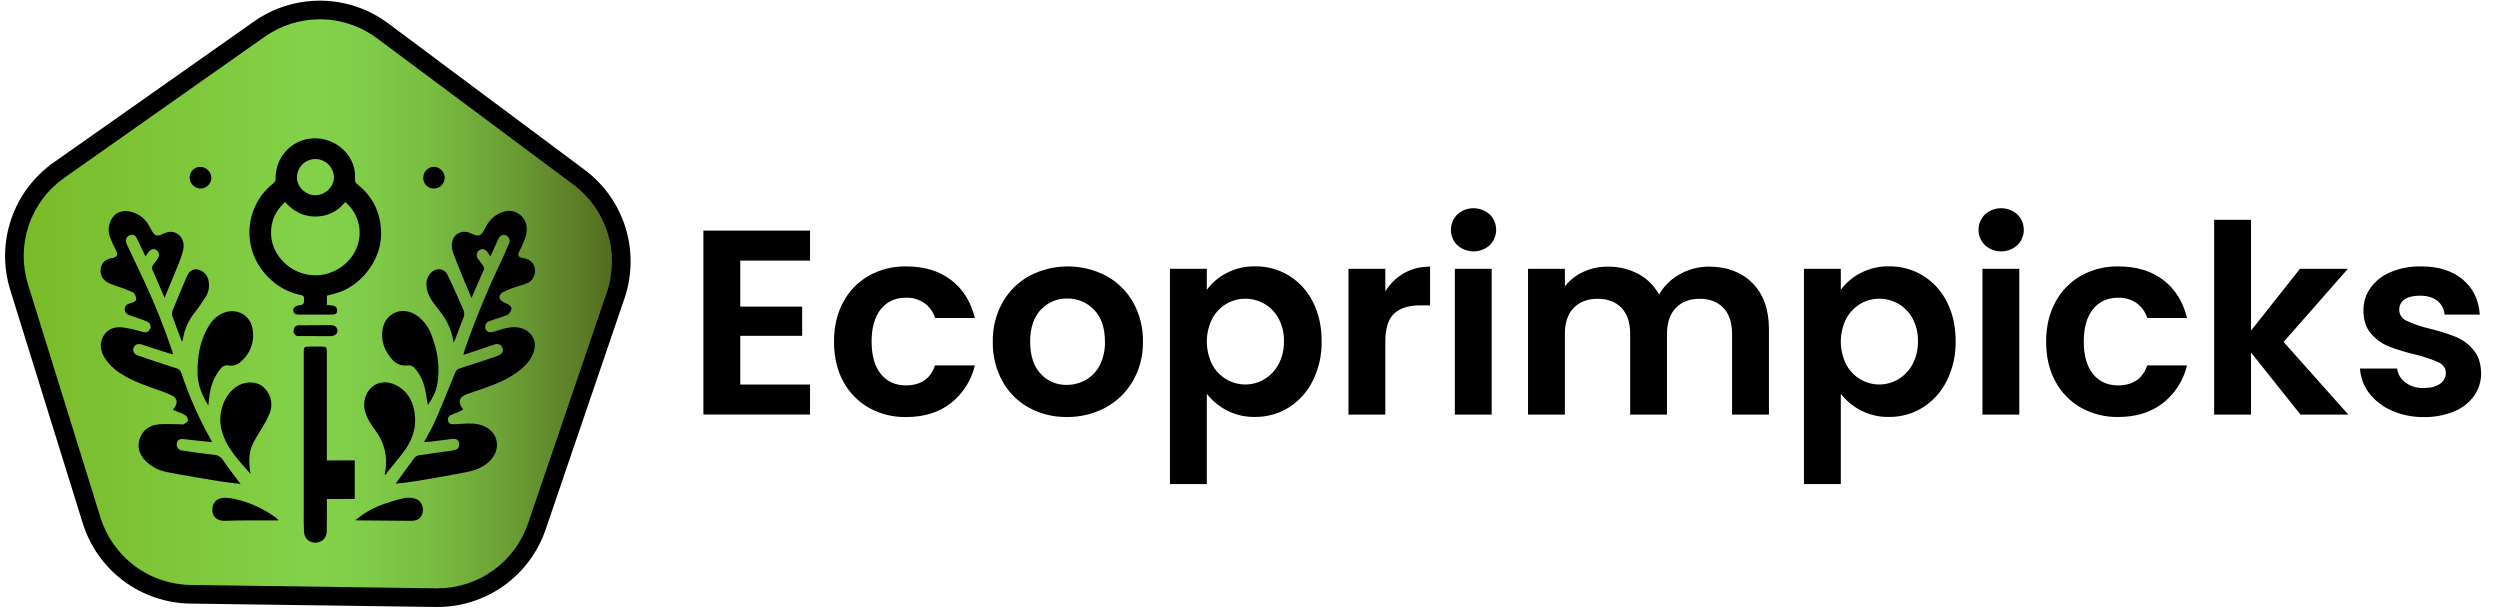 <svg width="1477" height="359" viewBox="0 0 1477 359" fill="none" xmlns="http://www.w3.org/2000/svg">
<g clip-path="url(#clip0_2362_396)">
<mask id="mask0_2362_396" style="mask-type:luminance" maskUnits="userSpaceOnUse" x="-144" y="-97" width="1621" height="554">
<path d="M1477 -97H-144V456.18H1477V-97Z" fill="white"/>
</mask>
<g mask="url(#mask0_2362_396)">
<path d="M153.124 17.267L34.944 100.446C24.179 108.024 16.094 118.821 11.852 131.284C7.609 143.747 7.428 157.234 11.334 169.806L54.094 307.366C57.988 319.908 65.752 330.895 76.273 338.754C86.794 346.613 99.533 350.94 112.664 351.116L257.454 353.116C270.585 353.297 283.437 349.32 294.17 341.752C304.902 334.185 312.965 323.415 317.204 310.986L363.704 174.636C367.961 162.173 368.153 148.681 364.254 136.102C360.354 123.523 352.564 112.506 342.004 104.636L226.134 18.256C215.621 10.419 202.901 6.103 189.79 5.926C176.678 5.748 163.846 9.717 153.124 17.267Z" fill="url(#paint0_linear_2362_396)"/>
<path d="M258.325 358.605H257.385L112.585 356.605C98.288 356.438 84.415 351.737 72.96 343.182C61.505 334.626 53.062 322.656 48.844 308.996L6.085 171.436C1.802 157.755 1.984 143.066 6.602 129.495C11.22 115.924 20.035 104.175 31.774 95.946L149.965 12.766C161.627 4.533 175.597 0.204 189.872 0.4C204.146 0.596 217.992 5.306 229.425 13.856L345.285 100.236C356.798 108.778 365.294 120.763 369.54 134.456C373.787 148.149 373.564 162.838 368.905 176.396L322.415 312.696C317.882 326.094 309.259 337.731 297.76 345.968C286.262 354.205 272.469 358.625 258.325 358.605ZM188.945 11.396C177.252 11.398 165.846 15.021 156.295 21.766L38.114 104.946C28.279 111.834 20.892 121.673 17.021 133.039C13.152 144.404 12.998 156.707 16.584 168.166L59.344 305.696C62.879 317.138 69.951 327.164 79.546 334.332C89.139 341.5 100.76 345.44 112.735 345.585L257.535 347.585H258.325C270.166 347.606 281.716 343.909 291.345 337.016C300.974 330.123 308.197 320.382 311.995 309.166L358.495 172.825C362.395 161.47 362.581 149.168 359.025 137.699C355.469 126.231 348.355 116.192 338.715 109.036L222.844 22.696C213.061 15.369 201.168 11.405 188.945 11.396Z" fill="black"/>
<path d="M97.223 175.917C94.613 169.917 92.223 164.447 89.863 158.917C89.785 158.561 89.778 158.193 89.843 157.834C89.909 157.475 90.045 157.133 90.243 156.827C91.133 155.417 92.303 154.177 93.183 152.767C94.413 150.767 94.053 148.817 92.463 147.767C90.873 146.717 89.093 147.097 87.643 149.027C87.133 149.717 86.643 150.437 85.943 151.427L81.843 142.937C81.643 142.517 81.453 142.087 81.253 141.657C79.953 138.827 78.503 138.077 76.343 139.107C74.413 140.017 73.873 142.167 75.043 144.657C78.503 151.987 82.043 159.287 85.453 166.657C91.729 180.144 97.245 193.973 101.973 208.077C102.076 208.522 102.153 208.973 102.203 209.427C100.063 208.787 98.203 208.247 96.303 207.647C92.103 206.287 87.923 204.867 83.723 203.527C81.463 202.807 79.593 203.597 78.933 205.467C78.273 207.337 79.123 209.247 81.403 210.037C88.943 212.63 96.507 215.134 104.093 217.547C104.823 217.703 105.496 218.055 106.039 218.567C106.582 219.078 106.974 219.728 107.173 220.447C111.686 234.002 117.482 247.094 124.483 259.547C124.703 259.937 124.873 260.367 125.263 261.197C122.673 260.947 120.393 260.727 118.113 260.487C114.913 260.147 111.723 259.737 108.533 259.427C105.923 259.187 104.763 259.947 104.473 261.897C104.361 262.394 104.358 262.909 104.464 263.407C104.57 263.906 104.783 264.375 105.088 264.783C105.393 265.191 105.784 265.528 106.232 265.77C106.68 266.012 107.175 266.155 107.683 266.187C113.843 267.087 120.013 267.987 126.203 268.657C127.351 268.693 128.471 269.015 129.461 269.595C130.451 270.175 131.281 270.994 131.873 271.977C134.633 276.237 137.873 280.197 140.873 284.287C141.173 284.697 141.503 285.087 142.163 285.907C137.783 285.367 133.873 285.017 130.013 284.377C119.843 282.707 109.663 281.057 99.543 279.097C94.599 278.309 90 276.067 86.333 272.657C82.443 268.847 80.743 264.297 82.633 258.967C84.523 253.637 88.793 251.097 94.163 250.657C98.163 250.337 102.313 250.657 106.403 250.657C107.073 250.657 107.863 250.947 108.403 250.657C109.403 250.157 110.743 249.487 110.993 248.657C111.069 248.093 111.008 247.519 110.817 246.984C110.626 246.448 110.309 245.965 109.893 245.577C108.413 244.682 106.837 243.957 105.193 243.417L102.193 242.097C102.463 241.629 102.757 241.175 103.073 240.737C105.073 238.247 104.743 235.327 101.903 233.797C99.563 232.645 97.139 231.669 94.653 230.877C86.653 227.987 78.513 225.397 71.333 220.677C67.357 218.267 64.014 214.941 61.583 210.977C59.233 206.867 58.643 202.617 61.173 198.397C63.703 194.177 67.763 192.997 72.263 193.397C75.302 193.801 78.31 194.415 81.263 195.237C82.503 195.507 83.703 195.967 84.943 196.237C85.699 196.442 86.505 196.349 87.193 195.977C87.882 195.604 88.401 194.982 88.643 194.237C88.993 193.531 89.05 192.715 88.803 191.966C88.556 191.218 88.025 190.597 87.323 190.237C85.713 189.437 84.041 188.768 82.323 188.237C80.323 187.507 78.233 186.947 76.263 186.127C74.703 185.477 73.523 184.367 73.703 182.447C73.883 180.527 75.023 179.757 76.603 179.247C76.983 179.127 77.373 179.027 77.753 178.897C79.023 178.437 80.643 177.967 80.463 176.387C80.303 175.077 79.603 173.247 78.593 172.737C75.676 171.434 72.692 170.286 69.653 169.297C67.413 168.447 65.003 167.827 63.043 166.537C61.627 165.664 60.532 164.354 59.925 162.804C59.317 161.255 59.229 159.551 59.673 157.947C60.363 154.857 62.613 153.017 66.313 152.447C69.133 152.007 69.823 150.587 68.553 147.917C67.139 145.273 65.896 142.541 64.833 139.737C64.187 137.821 64.017 135.778 64.335 133.781C64.654 131.785 65.453 129.896 66.663 128.277C69.023 124.967 73.563 123.827 78.113 125.277C82.341 126.539 85.904 129.412 88.033 133.277C88.663 134.387 89.203 135.547 89.853 136.637C91.413 139.247 93.013 139.787 95.723 138.447C98.073 137.287 100.413 136.447 103.043 137.317C107.163 138.657 109.403 143.007 108.183 147.987C107.395 150.959 106.393 153.87 105.183 156.697C102.673 162.917 100.043 169.137 97.223 175.917Z" fill="black"/>
<path d="M278.583 176.057C276.703 171.597 274.983 167.627 273.353 163.607C271.293 158.527 269.183 153.467 267.353 148.297C266.841 146.558 266.772 144.719 267.153 142.947C268.023 138.217 272.533 135.817 277.153 137.427C277.781 137.655 278.395 137.919 278.993 138.217C282.533 139.907 284.403 139.307 286.113 135.737C287.983 131.857 290.393 128.467 294.313 126.427C298.583 124.197 302.933 123.587 307.003 126.687C311.073 129.787 311.793 134.317 310.793 139.027C310.13 141.339 309.25 143.582 308.163 145.727C307.643 146.957 306.913 148.097 306.443 149.337C305.853 150.937 306.613 151.907 308.173 152.337C308.623 152.447 309.103 152.467 309.563 152.557C313.313 153.287 315.423 155.327 316.003 158.767C316.523 161.897 314.913 165.767 311.933 167.077C308.953 168.387 305.863 169.077 302.853 170.157C300.897 170.829 298.995 171.648 297.163 172.607C295.643 173.427 294.653 175.017 295.323 176.607C295.733 177.607 297.183 178.217 298.223 178.927C298.763 179.192 299.321 179.419 299.893 179.607C301.223 180.277 302.473 181.307 302.073 182.837C301.759 184.158 300.936 185.301 299.783 186.017C296.932 187.164 294.025 188.165 291.073 189.017C290.302 189.235 289.547 189.505 288.813 189.827C287.998 190.174 287.342 190.811 286.972 191.616C286.603 192.42 286.546 193.333 286.813 194.177C287.323 195.787 288.873 196.637 290.883 196.177C292.893 195.717 294.883 194.937 296.883 194.377C300.273 193.437 303.703 192.857 307.203 193.687C314.353 195.377 317.763 201.897 315.043 208.687C312.603 214.797 307.723 218.687 302.383 221.997C295.563 226.237 287.973 228.737 280.383 231.267C278.923 231.747 277.463 232.267 276.033 232.797C271.033 234.687 270.253 237.487 273.653 241.927C272.723 242.427 271.863 242.927 270.943 243.357C269.423 244.017 267.803 244.497 266.323 245.227C265.663 245.513 265.136 246.038 264.849 246.697C264.561 247.356 264.534 248.099 264.773 248.777C265.183 250.247 266.403 250.677 267.773 250.647C269.583 250.647 271.383 250.447 273.193 250.357C277.193 250.147 281.103 249.957 284.933 251.357C293.983 254.617 296.453 264.517 289.993 271.647C286.313 275.717 281.483 277.737 276.313 278.767C266.673 280.697 256.963 282.327 247.313 283.997C243.823 284.607 240.313 284.997 236.773 285.457C235.933 285.567 235.093 285.607 233.773 285.727L235.643 283.117C238.643 278.947 241.643 274.737 244.763 270.637C245.431 269.786 246.375 269.195 247.433 268.967C253.923 267.967 260.433 267.157 266.933 266.257C269.993 265.837 271.073 264.967 271.253 262.927C271.473 260.407 270.043 258.997 267.513 259.297C262.793 259.857 258.073 260.457 253.353 261.027C252.503 261.127 251.653 261.127 250.513 261.187C252.783 256.897 255.213 252.967 257.043 248.767C261.133 239.397 264.963 229.907 268.803 220.437C269.006 219.755 269.38 219.136 269.889 218.639C270.399 218.142 271.026 217.784 271.713 217.597C278.873 215.377 285.963 212.957 293.073 210.597C293.706 210.377 294.324 210.116 294.923 209.817C296.843 208.817 297.583 207.127 296.853 205.337C296.489 204.503 295.815 203.842 294.974 203.495C294.132 203.148 293.189 203.142 292.343 203.477C286.503 205.417 280.673 207.387 274.843 209.337C274.603 209.417 274.353 209.467 273.783 209.607C274.073 208.447 274.243 207.477 274.553 206.607C280.806 188.743 288.03 171.233 296.193 154.157C297.753 150.827 299.193 147.437 300.653 144.057C301.018 143.407 301.168 142.658 301.079 141.917C300.991 141.177 300.67 140.483 300.163 139.937C298.353 138.047 295.763 138.497 294.563 140.937C293.133 143.937 291.843 146.937 290.493 149.937C290.303 150.357 290.073 150.757 289.703 151.477C289.083 150.547 288.623 149.797 288.103 149.087C286.693 147.167 284.943 146.707 283.253 147.777C282.844 148.045 282.496 148.394 282.228 148.803C281.961 149.212 281.781 149.671 281.699 150.152C281.618 150.634 281.636 151.127 281.754 151.601C281.871 152.075 282.086 152.52 282.383 152.907C283.283 154.307 284.463 155.527 285.383 156.907C285.621 157.237 285.79 157.612 285.881 158.009C285.972 158.405 285.983 158.816 285.913 159.217C283.473 164.697 281.073 170.157 278.583 176.057Z" fill="black"/>
<path d="M193.133 174.697V180.207C194.342 180.246 195.547 180.356 196.743 180.537C197.491 180.639 198.168 181.031 198.63 181.627C199.092 182.224 199.301 182.978 199.213 183.727C199.073 185.457 197.753 185.877 196.143 185.867C189.576 185.827 183.006 185.827 176.433 185.867C174.733 185.867 173.523 185.377 173.253 183.576C173.043 182.166 174.343 180.826 176.103 180.517C179.633 179.896 179.533 179.896 179.653 176.517C179.653 175.007 179.083 174.577 177.773 174.317C171.099 172.999 164.926 169.84 159.953 165.197C141.953 148.767 144.113 122.437 160.833 108.877C161.963 107.957 162.893 107.187 162.833 105.337C162.748 100.346 164.269 95.461 167.174 91.402C170.079 87.343 174.212 84.326 178.963 82.797C183.832 81.298 189.05 81.371 193.876 83.006C198.701 84.642 202.888 87.756 205.843 91.907C208.669 95.874 210.039 100.696 209.723 105.557C209.633 106.203 209.727 106.86 209.994 107.455C210.261 108.049 210.69 108.556 211.233 108.917C220.903 116.657 225.383 126.817 225.133 139.137C224.833 154.277 212.623 169.677 197.983 173.397L193.133 174.697ZM203.963 119.397C199.133 125.197 193.263 127.987 186.023 127.927C178.783 127.867 173.083 124.607 168.393 119.337C162.743 124.527 159.943 130.737 160.133 138.107C160.553 154.107 177.353 166.367 193.463 161.647C207.463 157.547 215.463 143.767 211.463 130.647C210.12 126.235 207.512 122.313 203.963 119.367V119.397ZM186.433 93.977C184.991 93.958 183.56 94.227 182.222 94.767C180.885 95.308 179.669 96.109 178.645 97.125C177.621 98.141 176.81 99.35 176.258 100.683C175.707 102.016 175.426 103.445 175.433 104.887C175.433 110.357 180.493 115.297 186.133 115.337C192.133 115.337 197.363 110.337 197.323 104.717C197.232 101.869 196.051 99.164 194.025 97.16C191.999 95.157 189.282 94.007 186.433 93.947V93.977Z" fill="black"/>
<path d="M193.122 294.806C193.122 297.806 193.122 300.376 193.122 302.976C193.122 306.666 193.122 310.356 193.022 314.046C193.028 314.904 192.863 315.755 192.538 316.549C192.213 317.344 191.735 318.066 191.13 318.675C190.525 319.284 189.805 319.767 189.013 320.096C188.22 320.426 187.371 320.595 186.512 320.595C185.654 320.655 184.792 320.542 183.978 320.262C183.165 319.983 182.415 319.543 181.775 318.968C181.134 318.394 180.615 317.697 180.249 316.918C179.883 316.14 179.676 315.295 179.642 314.436C179.362 309.696 179.442 304.926 179.452 300.166C179.452 269.446 179.452 238.726 179.452 208.006C179.452 205.116 179.782 204.766 182.662 204.746H190.102C192.722 204.746 193.102 205.096 193.102 207.746C193.102 211.836 193.102 215.926 193.102 220.016C193.102 236.456 193.102 252.889 193.102 269.316V272.006H209.582V294.776L193.122 294.806Z" fill="black"/>
<path d="M252.743 239.377C252.103 235.747 251.743 232.297 250.863 228.957C249.894 224.692 247.865 220.74 244.963 217.467C244.475 216.869 243.838 216.41 243.117 216.134C242.396 215.859 241.616 215.777 240.853 215.897C239.082 216.142 237.279 215.916 235.623 215.242C233.967 214.568 232.519 213.47 231.423 212.057C227.293 207.287 225.103 201.807 225.883 195.447C227.173 184.867 237.733 180.327 246.433 186.547C250.153 189.237 253.01 192.951 254.653 197.237C258.593 207.057 260.243 217.237 258.223 227.727C257.403 232.007 255.243 235.697 252.743 239.377Z" fill="black"/>
<path d="M123.091 239.626C119.381 233.516 116.871 227.626 116.721 220.926C116.481 210.556 118.171 200.666 123.861 191.756C125.53 189.064 127.901 186.879 130.721 185.436C139.261 181.086 148.451 185.956 149.421 195.486C149.839 198.865 149.41 202.295 148.172 205.467C146.935 208.639 144.927 211.453 142.331 213.656C141.397 214.581 140.255 215.269 139 215.662C137.746 216.055 136.416 216.142 135.121 215.916C134.264 215.736 133.374 215.806 132.555 216.116C131.737 216.426 131.024 216.964 130.501 217.666C126.551 222.226 124.621 227.666 123.761 233.526C123.491 235.346 123.351 237.196 123.091 239.626Z" fill="black"/>
<path d="M227.234 279.966C228.272 275.619 228.342 271.097 227.44 266.721C226.538 262.344 224.686 258.218 222.014 254.636C219.434 251.066 216.864 247.466 215.694 243.096C214.736 239.721 215.039 236.114 216.544 232.946C219.664 226.256 227.114 223.946 234.114 227.626C241.694 231.626 244.704 238.446 245.224 246.626C245.714 254.216 243.004 260.846 238.604 266.806C235.604 270.806 232.324 274.636 229.184 278.546C228.684 279.176 228.294 279.896 227.854 280.546L227.234 279.966Z" fill="black"/>
<path d="M147.983 279.987C140.983 271.907 133.263 264.327 130.743 253.357C128.613 244.077 132.283 233.567 139.433 228.607C144.263 225.247 150.673 225.037 154.903 228.097C157.183 229.838 158.865 232.245 159.714 234.985C160.564 237.725 160.539 240.662 159.643 243.387C158.637 245.999 157.399 248.516 155.943 250.907C153.643 255.047 150.763 258.907 148.943 263.257C146.713 268.547 147.103 274.267 147.983 279.987Z" fill="black"/>
<path d="M267.924 202.396C266.924 193.996 263.034 187.596 258.144 181.616C255.084 177.886 252.304 173.916 251.984 168.816C251.823 167.415 251.978 165.995 252.437 164.661C252.895 163.327 253.646 162.113 254.634 161.106C257.804 157.956 262.424 158.396 264.394 162.376C267.394 168.376 269.944 174.536 272.694 180.636C273.054 181.426 273.354 182.246 273.694 183.036C274.074 183.815 274.272 184.67 274.272 185.536C274.272 186.403 274.074 187.258 273.694 188.036C271.954 192.166 270.484 196.396 268.894 200.586C268.704 201.026 268.424 201.456 267.924 202.396Z" fill="black"/>
<path d="M107.372 201.577C105.532 196.717 103.642 191.877 101.922 186.977C101.547 185.865 101.547 184.66 101.922 183.547C104.642 176.797 107.492 170.097 110.352 163.397C111.472 160.757 113.222 158.887 116.422 159.117C117.916 159.349 119.315 159.993 120.461 160.977C121.608 161.962 122.457 163.246 122.912 164.687C123.479 166.486 123.642 168.387 123.389 170.255C123.137 172.124 122.476 173.914 121.452 175.497C119.246 179.005 116.856 182.393 114.292 185.647C110.941 190.097 108.77 195.322 107.982 200.837C107.982 201.077 107.842 201.307 107.772 201.547L107.372 201.577Z" fill="black"/>
<path d="M209.934 307.356C214.359 303.603 219.378 300.612 224.784 298.506C229.281 296.799 233.888 295.399 238.574 294.316C240.67 293.889 242.837 293.954 244.904 294.506C248.454 295.376 250.354 298.806 249.754 302.446C249.154 306.086 246.754 307.726 242.824 307.696C232.574 307.596 222.314 307.536 212.054 307.456C211.584 307.446 211.004 307.406 209.934 307.356Z" fill="black"/>
<path d="M164.511 307.457C157.851 307.457 151.441 307.457 145.041 307.457C141.041 307.457 137.041 307.557 132.991 307.697C128.561 307.847 125.531 305.567 125.441 301.507C125.351 297.897 127.231 294.306 132.441 294.086C135.11 294.09 137.765 294.463 140.331 295.197C148.276 297.155 155.769 300.624 162.401 305.417C163.001 305.847 163.551 306.337 164.111 306.807C164.267 307.009 164.401 307.226 164.511 307.457Z" fill="black"/>
<path d="M186.272 198.546C183.062 198.546 179.852 198.546 176.642 198.546C175.895 198.615 175.148 198.402 174.55 197.949C173.952 197.495 173.546 196.834 173.412 196.095C173.378 194.953 173.73 193.833 174.412 192.916C175.005 192.4 175.777 192.138 176.562 192.186C182.782 192.099 189.005 192.059 195.232 192.066C197.832 192.066 199.412 193.426 199.382 195.416C199.352 197.406 197.672 198.605 195.092 198.595C192.142 198.595 189.202 198.595 186.252 198.595L186.272 198.546Z" fill="black"/>
<path d="M118.231 98.547C119.95 98.57 121.595 99.249 122.83 100.443C124.066 101.638 124.799 103.259 124.881 104.976C124.871 106.664 124.2 108.28 123.014 109.48C121.827 110.68 120.218 111.368 118.531 111.396C116.809 111.368 115.166 110.668 113.952 109.447C112.738 108.225 112.049 106.578 112.031 104.856C112.041 103.205 112.694 101.622 113.851 100.444C115.009 99.266 116.58 98.586 118.231 98.547Z" fill="black"/>
<path d="M250.074 104.886C250.085 103.201 250.762 101.589 251.957 100.401C253.152 99.213 254.769 98.547 256.454 98.547C258.108 98.626 259.671 99.324 260.835 100.501C261.998 101.68 262.676 103.252 262.734 104.906C262.752 105.761 262.596 106.611 262.277 107.404C261.957 108.197 261.48 108.917 260.875 109.521C260.269 110.125 259.547 110.599 258.753 110.917C257.959 111.234 257.109 111.387 256.254 111.366C255.414 111.377 254.58 111.215 253.806 110.889C253.031 110.564 252.331 110.082 251.751 109.474C251.171 108.865 250.723 108.144 250.435 107.355C250.146 106.566 250.023 105.725 250.074 104.886Z" fill="black"/>
<path d="M437.349 153.97V181.15H473.909V198.41H437.349V227.19H478.569V244.92H415.569V136.23H478.569V153.97H437.349Z" fill="black"/>
<path d="M498.169 178.471C501.624 171.96 506.857 166.564 513.259 162.911C520.005 159.15 527.628 157.245 535.349 157.391C546.016 157.391 554.856 160.058 561.869 165.391C568.883 170.724 573.576 178.218 575.949 187.871H552.459C551.367 184.336 549.156 181.251 546.159 179.081C542.93 176.865 539.073 175.746 535.159 175.891C528.939 175.891 524.016 178.148 520.389 182.661C516.763 187.174 514.946 193.578 514.939 201.871C514.939 210.064 516.756 216.414 520.389 220.921C524.023 225.428 528.946 227.684 535.159 227.691C543.979 227.691 549.736 223.751 552.429 215.871H575.949C573.902 224.692 568.907 232.552 561.789 238.151C554.743 243.651 545.929 246.398 535.349 246.391C527.628 246.537 520.005 244.632 513.259 240.871C506.862 237.217 501.63 231.826 498.169 225.321C494.543 218.654 492.729 210.851 492.729 201.911C492.729 192.971 494.543 185.158 498.169 178.471Z" fill="black"/>
<path d="M607.85 240.841C601.264 237.214 595.842 231.794 592.21 225.211C588.327 218.058 586.373 210.018 586.54 201.881C586.371 193.721 588.384 185.663 592.37 178.541C596.115 171.941 601.638 166.526 608.31 162.911C615.275 159.285 623.012 157.391 630.865 157.391C638.718 157.391 646.455 159.285 653.42 162.911C660.113 166.518 665.658 171.934 669.42 178.541C673.406 185.663 675.419 193.721 675.25 201.881C675.41 210.059 673.336 218.125 669.25 225.211C665.4 231.813 659.801 237.222 653.07 240.841C646.065 244.575 638.228 246.474 630.29 246.361C622.459 246.488 614.728 244.587 607.85 240.841ZM641.37 224.511C644.923 222.504 647.814 219.505 649.69 215.881C651.876 211.546 652.945 206.734 652.8 201.881C652.8 193.681 650.647 187.381 646.34 182.981C644.314 180.843 641.864 179.151 639.147 178.013C636.43 176.875 633.505 176.315 630.56 176.371C627.634 176.305 624.727 176.86 622.032 177.999C619.336 179.139 616.912 180.837 614.92 182.981C610.72 187.388 608.62 193.688 608.62 201.881C608.62 210.074 610.67 216.371 614.77 220.771C616.723 222.922 619.116 224.627 621.788 225.77C624.459 226.912 627.346 227.465 630.25 227.391C634.139 227.399 637.965 226.408 641.36 224.511H641.37Z" fill="black"/>
<path d="M724.57 161.351C729.774 158.629 735.578 157.254 741.45 157.351C748.494 157.259 755.423 159.144 761.45 162.791C767.516 166.536 772.419 171.896 775.61 178.271C779.083 184.938 780.82 192.688 780.82 201.521C780.979 209.629 779.193 217.655 775.61 224.93C772.431 231.394 767.531 236.858 761.45 240.72C755.458 244.466 748.516 246.41 741.45 246.32C735.639 246.446 729.889 245.108 724.73 242.43C720.157 240.051 716.152 236.712 712.99 232.641V285.991H691.21V158.791H712.99V171.231C716.032 167.084 719.996 163.702 724.57 161.351ZM755.37 188.111C753.427 184.509 750.518 181.52 746.97 179.481C743.543 177.506 739.655 176.471 735.7 176.481C731.788 176.464 727.943 177.5 724.57 179.481C721.022 181.592 718.118 184.631 716.17 188.271C714.078 192.476 712.989 197.108 712.989 201.805C712.989 206.502 714.078 211.135 716.17 215.34C718.112 218.984 721.018 222.025 724.57 224.131C727.969 226.125 731.84 227.168 735.781 227.154C739.721 227.14 743.586 226.069 746.97 224.051C750.518 221.905 753.421 218.84 755.37 215.18C757.59 210.966 758.689 206.252 758.56 201.491C758.663 196.844 757.564 192.248 755.37 188.15V188.111Z" fill="black"/>
<path d="M829.421 161.43C834.141 158.783 839.48 157.441 844.891 157.54V180.41H839.141C832.294 180.41 827.134 182.017 823.661 185.23C820.188 188.443 818.451 194.043 818.451 202.03V244.96H796.671V158.79H818.451V172.15C821.137 167.703 824.913 164.013 829.421 161.43Z" fill="black"/>
<path d="M860.99 144.871C859.783 143.682 858.824 142.266 858.17 140.704C857.516 139.141 857.179 137.464 857.179 135.771C857.179 134.077 857.516 132.4 858.17 130.838C858.824 129.275 859.783 127.859 860.99 126.671C863.618 124.314 867.024 123.011 870.555 123.011C874.085 123.011 877.491 124.314 880.12 126.671C881.327 127.859 882.285 129.275 882.939 130.838C883.594 132.4 883.931 134.077 883.931 135.771C883.931 137.464 883.594 139.141 882.939 140.704C882.285 142.266 881.327 143.682 880.12 144.871C877.488 147.221 874.083 148.52 870.555 148.52C867.026 148.52 863.621 147.221 860.99 144.871ZM881.29 158.79V244.961H859.51V158.79H881.29Z" fill="black"/>
<path d="M1035.36 167.261C1041.84 173.747 1045.08 182.797 1045.09 194.41V244.96H1023.31V197.36C1023.31 190.62 1021.6 185.464 1018.18 181.89C1014.76 178.317 1010.09 176.527 1004.18 176.521C998.261 176.521 993.567 178.31 990.101 181.89C986.634 185.47 984.884 190.627 984.851 197.36V244.96H963.111V197.36C963.111 190.62 961.401 185.464 957.981 181.89C954.561 178.317 949.894 176.527 943.981 176.521C937.981 176.521 933.237 178.31 929.751 181.89C926.264 185.47 924.524 190.627 924.531 197.36V244.96H902.761V158.79H924.531V169.21C927.396 165.532 931.104 162.597 935.341 160.65C939.9 158.547 944.87 157.484 949.891 157.54C956.154 157.438 962.344 158.909 967.891 161.82C973.101 164.59 977.377 168.838 980.181 174.03C983.053 168.97 987.282 164.814 992.391 162.03C997.682 159.039 1003.66 157.485 1009.74 157.521C1020.34 157.534 1028.88 160.781 1035.36 167.261Z" fill="black"/>
<path d="M1099.14 161.351C1104.35 158.628 1110.15 157.253 1116.02 157.351C1123.07 157.257 1130 159.142 1136.02 162.791C1142.09 166.533 1147 171.894 1150.18 178.271C1153.65 184.938 1155.39 192.688 1155.39 201.521C1155.55 209.629 1153.77 217.656 1150.18 224.931C1147.01 231.398 1142.11 236.862 1136.02 240.721C1130.03 244.469 1123.09 246.413 1116.02 246.321C1110.21 246.446 1104.46 245.108 1099.29 242.431C1094.72 240.049 1090.72 236.71 1087.55 232.641V285.991H1065.77V158.791H1087.55V171.231C1090.6 167.082 1094.56 163.699 1099.14 161.351ZM1129.94 188.111C1128 184.512 1125.09 181.524 1121.54 179.481C1118.11 177.507 1114.22 176.472 1110.26 176.481C1106.35 176.464 1102.51 177.5 1099.14 179.481C1095.59 181.586 1092.68 184.627 1090.74 188.271C1088.65 192.475 1087.55 197.108 1087.55 201.806C1087.55 206.504 1088.65 211.138 1090.74 215.341C1092.68 218.989 1095.59 222.031 1099.14 224.131C1102.54 226.125 1106.41 227.17 1110.35 227.155C1114.29 227.141 1118.16 226.069 1121.54 224.051C1125.09 221.901 1127.99 218.838 1129.94 215.181C1132.16 210.965 1133.26 206.252 1133.13 201.491C1133.23 196.845 1132.13 192.251 1129.94 188.151V188.111Z" fill="black"/>
<path d="M1172.71 144.871C1171.51 143.682 1170.55 142.266 1169.89 140.704C1169.24 139.141 1168.9 137.465 1168.9 135.771C1168.9 134.077 1169.24 132.4 1169.89 130.838C1170.55 129.276 1171.51 127.859 1172.71 126.671C1175.34 124.314 1178.75 123.01 1182.28 123.01C1185.81 123.01 1189.22 124.314 1191.85 126.671C1193.06 127.859 1194.02 129.276 1194.67 130.838C1195.33 132.4 1195.66 134.077 1195.66 135.771C1195.66 137.465 1195.33 139.141 1194.67 140.704C1194.02 142.266 1193.06 143.682 1191.85 144.871C1189.22 147.222 1185.81 148.521 1182.28 148.521C1178.75 148.521 1175.35 147.222 1172.71 144.871ZM1193.01 158.791V244.961H1171.24V158.791H1193.01Z" fill="black"/>
<path d="M1214.32 178.471C1217.77 171.96 1223.01 166.564 1229.41 162.911C1236.16 159.15 1243.78 157.245 1251.5 157.391C1262.17 157.391 1271.01 160.058 1278.02 165.391C1285.03 170.724 1289.73 178.218 1292.1 187.871H1268.61C1267.52 184.336 1265.31 181.251 1262.31 179.081C1259.08 176.866 1255.22 175.748 1251.31 175.891C1245.09 175.891 1240.17 178.148 1236.54 182.661C1232.91 187.174 1231.1 193.578 1231.09 201.871C1231.09 210.064 1232.91 216.414 1236.54 220.921C1240.17 225.428 1245.1 227.684 1251.31 227.691C1260.13 227.691 1265.89 223.751 1268.58 215.871H1292.07C1290.01 224.678 1285.02 232.522 1277.91 238.111C1270.86 243.611 1262.04 246.358 1251.47 246.351C1243.75 246.497 1236.13 244.592 1229.38 240.831C1222.98 237.177 1217.75 231.786 1214.29 225.281C1210.66 218.614 1208.84 210.811 1208.85 201.871C1208.86 192.931 1210.68 185.131 1214.32 178.471Z" fill="black"/>
<path d="M1359.14 244.961L1329.9 208.251V244.961H1308.12V129.851H1329.9V195.341L1358.83 158.791H1387.14L1349.14 202.031L1387.41 244.961H1359.14Z" fill="black"/>
<path d="M1412.96 242.551C1407.72 240.29 1403.14 236.732 1399.66 232.211C1396.46 228.034 1394.59 222.993 1394.29 217.741H1416.23C1416.43 219.381 1416.97 220.961 1417.81 222.381C1418.66 223.802 1419.79 225.031 1421.13 225.991C1424.22 228.238 1427.97 229.386 1431.78 229.251C1435.93 229.251 1439.17 228.421 1441.5 226.761C1442.58 226.083 1443.46 225.143 1444.07 224.028C1444.69 222.914 1445.01 221.662 1445 220.391C1445 217.591 1443.58 215.491 1440.73 214.091C1436.34 212.16 1431.78 210.624 1427.12 209.501C1421.75 208.274 1416.47 206.663 1411.33 204.681C1407.24 203.028 1403.61 200.41 1400.75 197.051C1397.79 193.631 1396.32 189.018 1396.32 183.211C1396.29 178.531 1397.73 173.959 1400.44 170.141C1403.44 165.997 1407.53 162.767 1412.26 160.811C1417.99 158.413 1424.17 157.248 1430.38 157.391C1440.65 157.391 1448.84 159.958 1454.96 165.091C1461.08 170.224 1464.45 177.144 1465.07 185.851H1444.23C1444.13 184.266 1443.7 182.72 1442.96 181.314C1442.23 179.907 1441.2 178.673 1439.95 177.691C1437.41 175.691 1434.01 174.691 1429.76 174.691C1425.82 174.691 1422.76 175.421 1420.66 176.871C1419.65 177.524 1418.83 178.426 1418.27 179.489C1417.71 180.552 1417.44 181.741 1417.47 182.941C1417.47 185.841 1418.92 188.051 1421.83 189.551C1426.17 191.552 1430.7 193.09 1435.36 194.141C1440.6 195.383 1445.75 196.994 1450.76 198.961C1454.83 200.644 1458.43 203.286 1461.26 206.661C1464.21 210.134 1465.74 214.724 1465.85 220.431C1465.91 225.209 1464.47 229.884 1461.73 233.801C1458.74 237.941 1454.64 241.151 1449.9 243.061C1444.2 245.403 1438.07 246.54 1431.9 246.401C1425.38 246.491 1418.93 245.178 1412.96 242.551Z" fill="black"/>
</g>
</g>
<defs>
<linearGradient id="paint0_linear_2362_396" x1="8.524" y1="179.516" x2="367.034" y2="179.516" gradientUnits="userSpaceOnUse">
<stop stop-color="#7ABA28"/>
<stop offset="0.5" stop-color="#83D24B"/>
<stop offset="0.58" stop-color="#80CC49"/>
<stop offset="0.69" stop-color="#79BC41"/>
<stop offset="0.81" stop-color="#6CA036"/>
<stop offset="0.94" stop-color="#5A7A26"/>
<stop offset="1" stop-color="#51661D"/>
</linearGradient>
<clipPath id="clip0_2362_396">
<rect width="1477" height="359" fill="white"/>
</clipPath>
</defs>
</svg>

